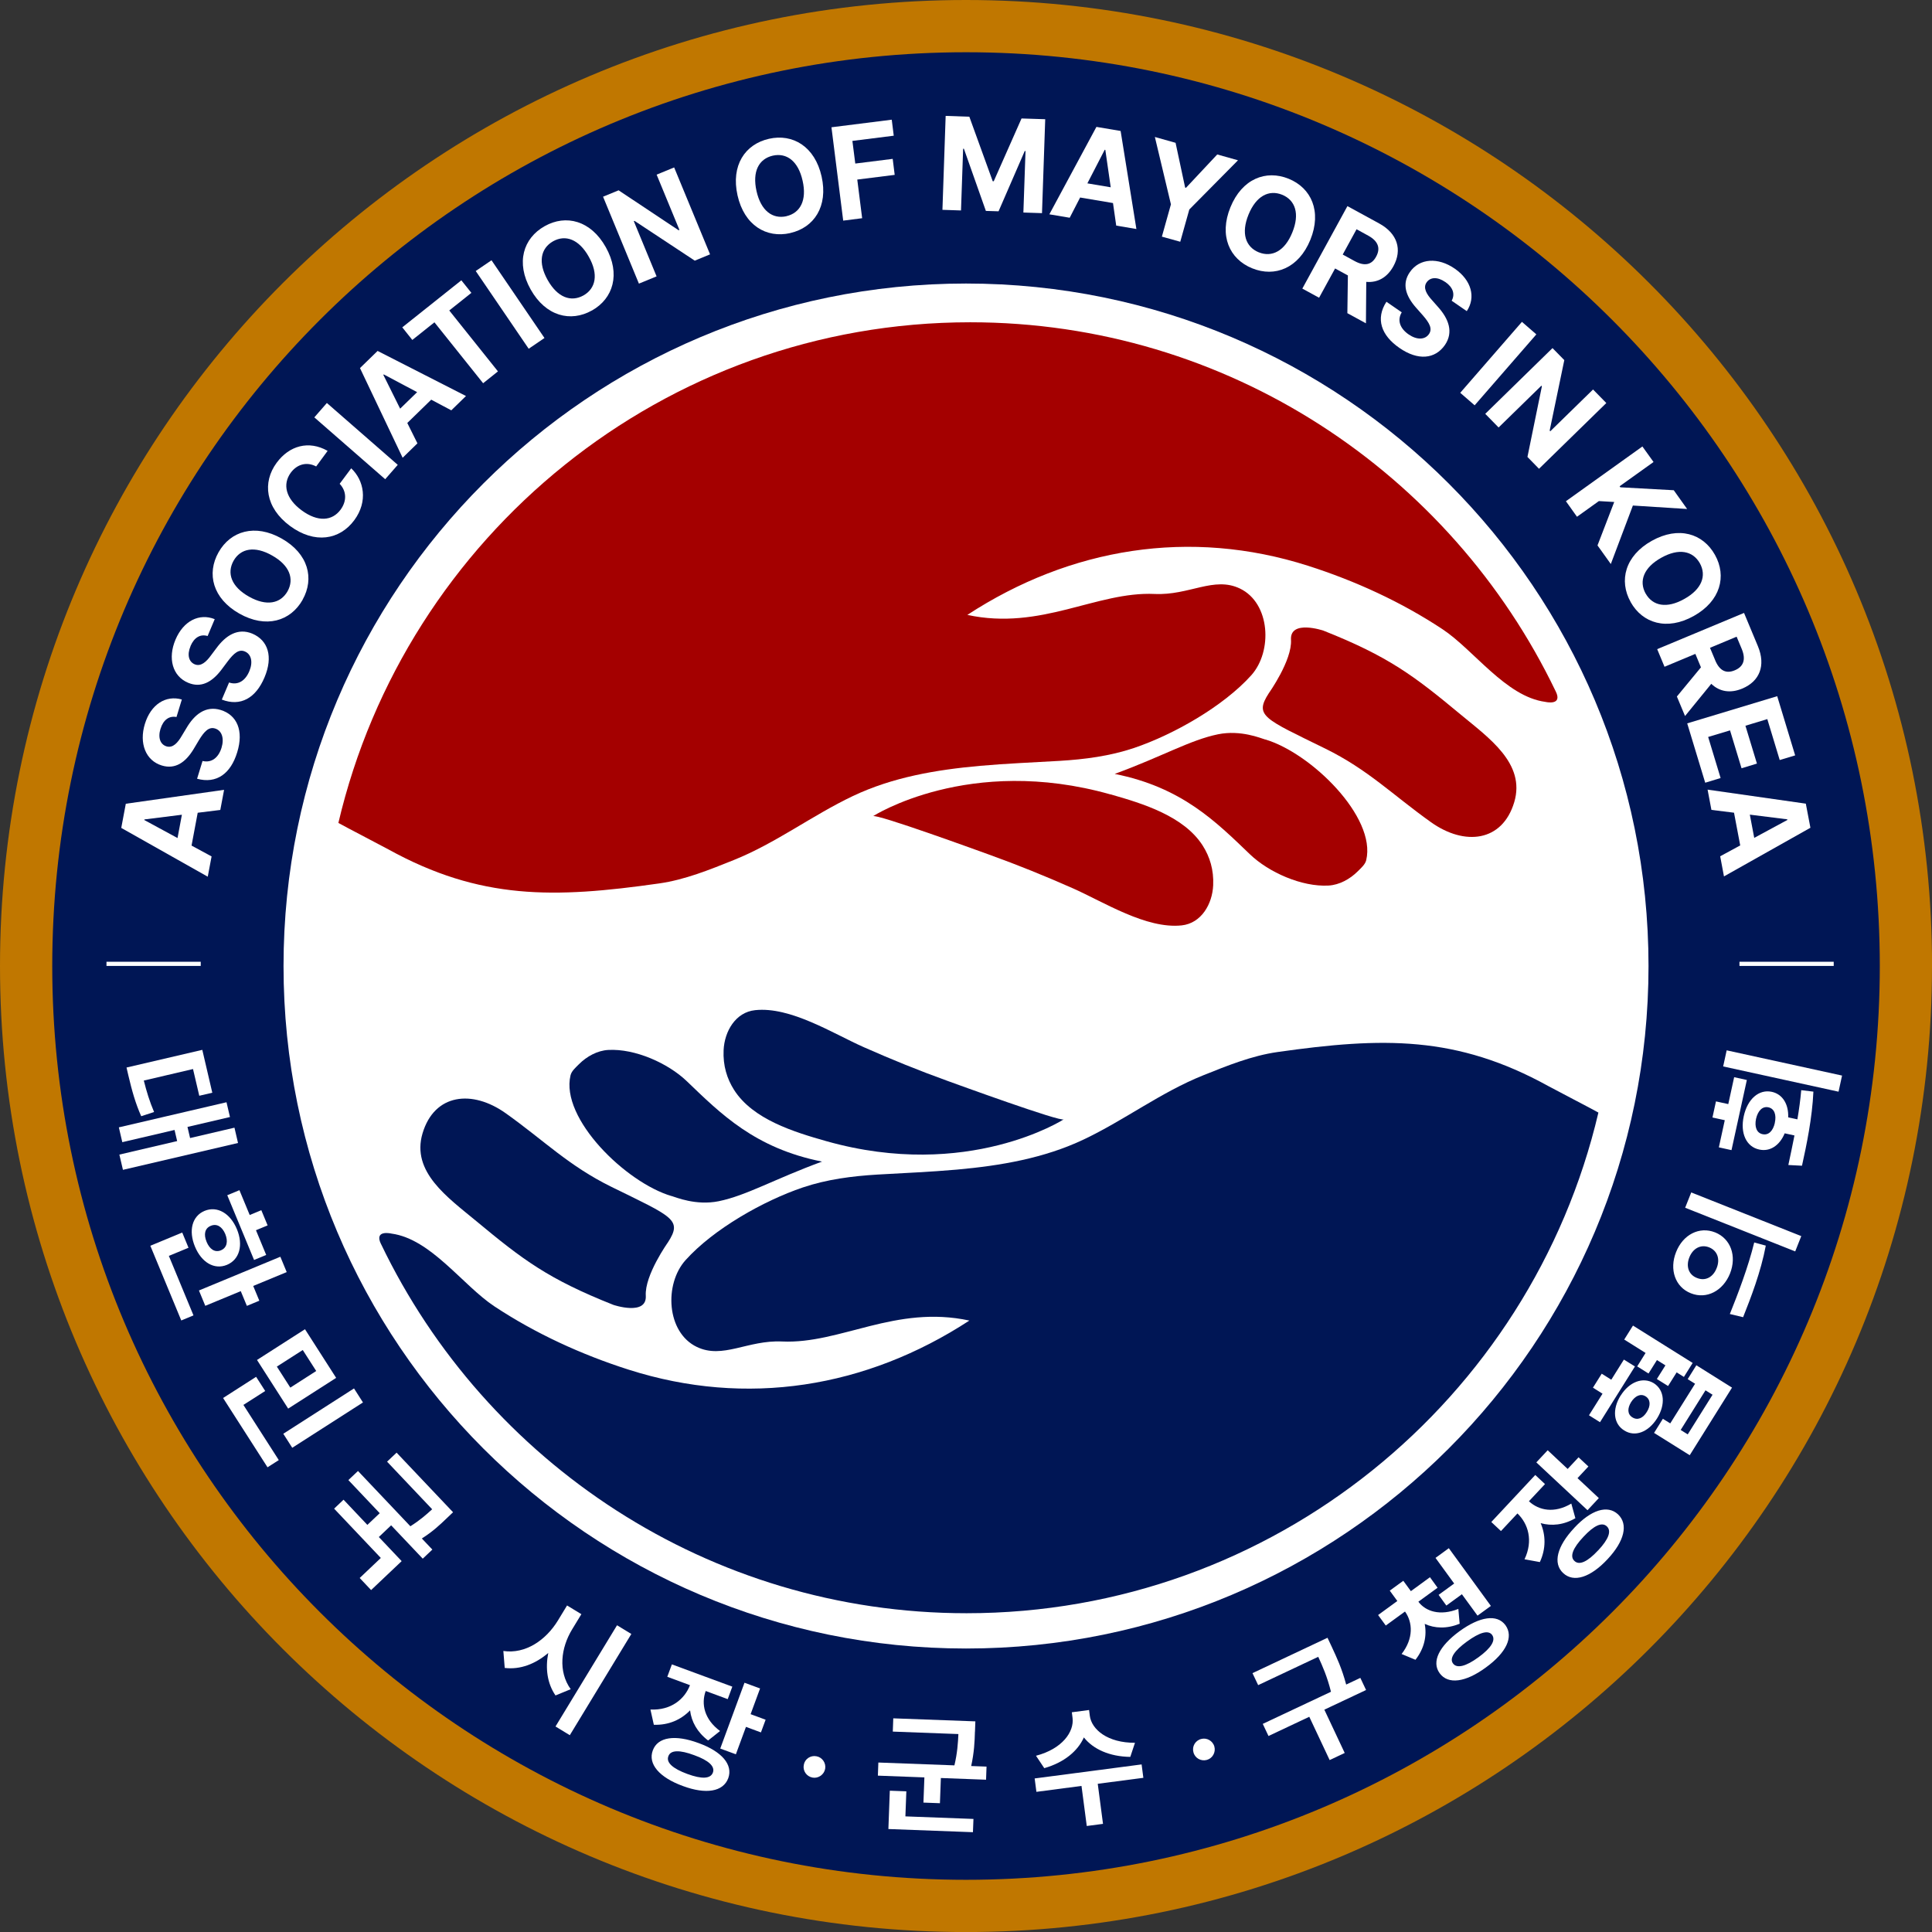 <?xml version="1.0" encoding="UTF-8"?>
<svg id="_레이어_2" data-name="레이어 2" xmlns="http://www.w3.org/2000/svg" viewBox="0 0 407.89 407.9">
  <rect x="0" y="0" width="407.89" height="407.9" fill="#333333" stroke="none"/>
  <defs>
    <style>
      .cls-1 {
        fill: #fff;
      }

      .cls-2 {
        fill: #c07700;
      }

      .cls-3 {
        fill: #001655;
      }

      .cls-4 {
        fill: #a40000;
      }
    </style>
  </defs>
  <g id="_레이어_1-2" data-name="레이어 1">
    <g>
      <path class="cls-2" d="m407.89,203.95c0,112.64-91.31,203.95-203.95,203.95S0,316.59,0,203.95,91.31,0,203.95,0s203.95,91.31,203.95,203.95"/>
      <path class="cls-3" d="m396.87,203.95c0,106.55-86.37,192.92-192.92,192.92S11.03,310.49,11.03,203.95,97.4,11.03,203.95,11.03s192.92,86.37,192.92,192.92"/>
      <path class="cls-1" d="m43.86,185.09l-18.26-10.3.96-5.1,20.75-2.94-.8,4.25-4.77.59-1.3,6.93,4.23,2.29-.81,4.28Zm-5.46-13.08l-7.91.99-.02.13,7.01,3.8.92-4.92Z"/>
      <path class="cls-1" d="m33.89,153.85c-.6,1.95-.01,3.32,1.24,3.72,1.37.43,2.41-.77,3.27-2.26l.93-1.54c1.72-2.96,4.1-4.83,7.26-3.88,3.47,1.07,4.89,4.4,3.49,8.93-1.36,4.5-4.36,6.72-8.47,5.59l1.15-3.75c1.95.46,3.38-.74,4.01-2.79.62-2.03.05-3.64-1.37-4.07-1.3-.39-2.25.58-3.39,2.45l-1.12,1.88c-1.74,2.89-3.93,4.33-6.71,3.49-3.45-1.04-4.84-4.72-3.59-8.79,1.26-4.12,4.42-6.12,7.8-5.15l-1.13,3.7c-1.55-.3-2.79.6-3.37,2.49"/>
      <path class="cls-1" d="m40.23,136.41c-.79,1.88-.35,3.3.85,3.83,1.32.57,2.48-.51,3.49-1.91l1.08-1.44c2.02-2.76,4.57-4.38,7.63-3.11,3.34,1.43,4.41,4.88,2.56,9.24-1.82,4.33-5.03,6.22-9.01,4.68l1.53-3.61c1.9.65,3.44-.39,4.27-2.37.83-1.95.42-3.61-.94-4.18-1.25-.53-2.3.34-3.62,2.09l-1.31,1.75c-2.04,2.7-4.36,3.9-7.04,2.77-3.33-1.39-4.33-5.19-2.67-9.11,1.68-3.97,5.03-5.63,8.28-4.32l-1.5,3.56c-1.52-.46-2.84.3-3.61,2.12"/>
      <path class="cls-1" d="m63.89,126.63c-2.55,4.52-7.73,6.09-13.35,2.92-5.64-3.19-6.95-8.43-4.4-12.95,2.53-4.48,7.69-6.09,13.33-2.9,5.64,3.19,6.94,8.44,4.41,12.92m-3.17-1.79c1.46-2.62.43-5.48-3.26-7.55-3.69-2.1-6.66-1.49-8.14,1.11-1.47,2.64-.45,5.49,3.25,7.57,3.68,2.08,6.66,1.49,8.15-1.13"/>
      <path class="cls-1" d="m61.39,99.8c-1.78,2.44-1.07,5.46,2.29,7.94,3.44,2.54,6.46,2.25,8.23-.14,1.31-1.79,1.3-3.87-.2-5.46l2.44-3.27c2.69,2.54,3.59,6.96.66,10.94-3.08,4.19-8.38,5.07-13.57,1.24-5.22-3.85-5.88-9.21-2.83-13.35,2.66-3.61,6.77-4.78,10.76-2.51l-2.42,3.29c-1.96-1.04-4.01-.5-5.36,1.32"/>
      <rect class="cls-1" x="73.15" y="83.21" width="4.03" height="19.86" transform="translate(-44.43 88.52) rotate(-48.89)"/>
      <path class="cls-1" d="m85,96.63l-9-18.92,3.72-3.62,18.66,9.52-3.1,3.02-4.24-2.25-5.05,4.92,2.14,4.3-3.12,3.04Zm3.06-13.84l-7.04-3.74-.09.09,3.55,7.14,3.59-3.49Z"/>
      <polygon class="cls-1" points="84.93 69.11 97.4 59.18 99.52 61.83 94.85 65.55 105.13 78.41 102 80.91 91.72 68.05 87.05 71.77 84.93 69.11"/>
      <rect class="cls-1" x="105.68" y="54.35" width="4.03" height="19.86" transform="translate(-17.5 71.81) rotate(-34.27)"/>
      <path class="cls-1" d="m124.98,65.54c-4.52,2.55-9.77,1.21-12.94-4.42-3.18-5.66-1.57-10.83,2.95-13.37,4.49-2.53,9.74-1.22,12.91,4.44,3.17,5.66,1.56,10.83-2.92,13.36m-1.79-3.18c2.6-1.48,3.21-4.47,1.12-8.16-2.07-3.71-4.93-4.73-7.54-3.27-2.63,1.5-3.23,4.47-1.15,8.17,2.08,3.7,4.92,4.73,7.57,3.26"/>
      <polygon class="cls-1" points="149.91 53.7 146.68 55.03 133.96 46.63 133.81 46.69 138.62 58.35 134.89 59.88 127.32 41.53 130.6 40.18 143.27 48.61 143.44 48.53 138.63 36.87 142.33 35.35 149.91 53.7"/>
      <path class="cls-1" d="m166.84,49.21c-5.06,1.14-9.71-1.65-11.13-7.96-1.42-6.33,1.59-10.81,6.65-11.95,5.03-1.13,9.68,1.64,11.1,7.96,1.42,6.33-1.61,10.82-6.63,11.94m-.8-3.56c2.92-.67,4.36-3.35,3.42-7.48-.92-4.15-3.36-5.95-6.29-5.3-2.95.68-4.37,3.34-3.44,7.49.93,4.13,3.36,5.95,6.32,5.3"/>
      <polygon class="cls-1" points="175.54 26.87 188.27 25.27 188.69 28.65 179.96 29.75 180.57 34.53 188.47 33.54 188.89 36.92 180.99 37.91 182.02 46.07 178.02 46.58 175.54 26.87"/>
      <polygon class="cls-1" points="204.65 24.64 209.59 38.27 209.8 38.27 215.67 25.01 220.67 25.17 219.99 45 216.06 44.87 216.51 31.89 216.35 31.88 210.82 44.61 208.14 44.53 203.5 31.4 203.34 31.4 202.89 44.43 198.97 44.3 199.65 24.47 204.65 24.64"/>
      <path class="cls-1" d="m221.54,45.25l9.94-18.46,5.11.86,3.33,20.7-4.26-.72-.68-4.76-6.94-1.17-2.2,4.27-4.29-.72Zm12.96-5.71l-1.14-7.9-.13-.02-3.66,7.09,4.93.83Z"/>
      <polygon class="cls-1" points="248.19 30.15 250.21 39.6 250.39 39.65 256.99 32.61 261.37 33.84 251.09 44.23 249.18 51.04 245.3 49.96 247.21 43.14 243.82 28.92 248.19 30.15"/>
      <path class="cls-1" d="m264.37,56.65c-4.81-1.95-7.04-6.9-4.6-12.89,2.45-6.01,7.49-7.97,12.3-6.02,4.77,1.94,7.02,6.87,4.58,12.88-2.45,6.01-7.5,7.97-12.27,6.03m1.38-3.38c2.78,1.12,5.5-.27,7.08-4.2,1.61-3.93.63-6.81-2.14-7.95-2.81-1.13-5.5.25-7.11,4.19-1.6,3.93-.63,6.81,2.16,7.96"/>
      <path class="cls-1" d="m284.48,43.52l6.7,3.66c3.88,2.12,4.9,5.56,3.01,9.01-1.3,2.38-3.32,3.53-5.74,3.32l-.07,8.75-3.92-2.14.11-7.97-2.7-1.47-3.38,6.18-3.54-1.93,9.52-17.41Zm1.5,11.59c2.1,1.15,3.61.83,4.55-.92.97-1.75.46-3.26-1.63-4.42l-2.5-1.37-2.92,5.34,2.5,1.37Z"/>
      <path class="cls-1" d="m305.13,59.54c-1.68-1.16-3.17-1.02-3.93.06-.83,1.18,0,2.53,1.16,3.8l1.19,1.35c2.3,2.54,3.37,5.37,1.5,8.1-2.08,2.98-5.68,3.32-9.58.62-3.88-2.66-5.09-6.19-2.76-9.76l3.23,2.23c-1.03,1.72-.32,3.44,1.45,4.66,1.75,1.21,3.46,1.15,4.3-.07.77-1.12.13-2.32-1.31-3.97l-1.45-1.64c-2.23-2.54-2.94-5.06-1.29-7.45,2.04-2.98,5.98-3.18,9.48-.76,3.55,2.45,4.5,6.07,2.55,8.98l-3.19-2.2c.76-1.39.28-2.84-1.35-3.96"/>
      <rect class="cls-1" x="306.4" y="74.76" width="19.85" height="4.03" transform="translate(50.82 265.08) rotate(-48.99)"/>
      <polygon class="cls-1" points="324.92 98.97 322.48 96.47 325.53 81.55 325.42 81.43 316.39 90.25 313.57 87.37 327.77 73.49 330.26 76.03 327.17 90.91 327.3 91.05 336.33 82.23 339.13 85.09 324.92 98.97"/>
      <polygon class="cls-1" points="346.75 94.26 349.1 97.54 341.94 102.66 342.09 102.88 353.37 103.5 356.19 107.46 344.74 106.73 340.08 119.08 337.27 115.15 340.8 105.98 337.56 105.79 332.94 109.1 330.6 105.82 346.75 94.26"/>
      <path class="cls-1" d="m344.27,127.1c-2.53-4.52-1.17-9.77,4.46-12.92,5.66-3.16,10.82-1.55,13.34,2.97,2.51,4.49,1.18,9.74-4.48,12.9-5.66,3.16-10.82,1.54-13.33-2.95m3.18-1.78c1.47,2.61,4.45,3.22,8.14,1.14,3.72-2.06,4.75-4.91,3.3-7.54-1.49-2.63-4.45-3.24-8.16-1.16-3.7,2.07-4.75,4.91-3.29,7.56"/>
      <path class="cls-1" d="m368.2,129.39l2.94,7.05c1.7,4.09.34,7.41-3.3,8.93-2.51,1.05-4.8.68-6.55-1l-5.54,6.8-1.72-4.12,5.08-6.16-1.18-2.84-6.51,2.72-1.55-3.72,18.34-7.65Zm-6.09,10c.92,2.21,2.3,2.9,4.13,2.13,1.85-.76,2.4-2.26,1.5-4.47l-1.1-2.63-5.62,2.35,1.1,2.63Z"/>
      <polygon class="cls-1" points="375.21 146.98 379 159.48 375.74 160.46 373.12 151.82 368.5 153.22 370.93 161.21 367.68 162.2 365.25 154.2 360.63 155.59 363.26 164.26 360.01 165.25 356.21 152.72 375.21 146.98"/>
      <path class="cls-1" d="m360.5,166.71l20.75,2.96.97,5.09-18.25,10.27-.8-4.25,4.23-2.29-1.31-6.91-4.77-.59-.81-4.28Zm9.85,10.19l7.01-3.79-.02-.13-7.91-.99.93,4.91Z"/>
      <path class="cls-1" d="m25.96,246.99l-.76-3.23,12.2-2.85-.55-2.35-11.03,2.58-.73-3.13,22.73-5.3.73,3.12-8.97,2.09.55,2.35,9.37-2.19.75,3.23-24.3,5.67Zm16.75-25.34l2.11,9.05-2.75.64-1.32-5.64-10.39,2.43c.59,2.34,1.21,4.39,2.17,6.64l-2.72.89c-1.25-2.83-1.95-5.4-2.71-8.6l-.39-1.68,16-3.73Z"/>
      <path class="cls-1" d="m38.47,260.21l1.33,3.22-4.15,1.72,5.2,12.56-2.58,1.07-6.53-15.77,6.73-2.79Zm11.55-.69c1.38,3.34.56,6.41-2.11,7.52-2.66,1.1-5.37-.51-6.75-3.85-1.39-3.35-.62-6.45,2.04-7.55,2.67-1.1,5.43.52,6.82,3.88m3.44,11.98l1.29,3.11-2.63,1.09-1.29-3.11-7.49,3.1-1.34-3.24,17.19-7.12,1.34,3.24-7.06,2.92Zm-9.85-9.33c.64,1.56,1.76,2.33,3.03,1.8,1.28-.53,1.55-1.88.92-3.44-.65-1.54-1.78-2.27-3.06-1.73-1.27.51-1.53,1.82-.89,3.36m6.94-10.88l2.17,5.24,2.45-1.02,1.33,3.21-2.46,1.02,2.16,5.22-2.56,1.06-5.66-13.67,2.56-1.06Z"/>
      <path class="cls-1" d="m54.08,290.69l1.91,2.98-4.6,2.94,7.47,11.65-2.38,1.52-9.38-14.63,6.97-4.47Zm6.76,6.7l-6.58-10.27,10.13-6.49,6.58,10.27-10.13,6.49Zm.45-4.43l5.47-3.51-2.84-4.43-5.47,3.5,2.84,4.43Zm13.45.17l1.89,2.96-14.93,9.57-1.89-2.96,14.93-9.57Z"/>
      <path class="cls-1" d="m94.23,320.62c-1.32,1.27-2.86,2.73-5.17,4.19l2.22,2.34-2.03,1.92-6.67-7.04-2.6,2.47,4.82,5.09-6.45,6.11-2.41-2.55,4.46-4.23-9.86-10.41,1.99-1.89,5.03,5.32,2.61-2.47-6.62-6.99,2.03-1.92,11.06,11.67c2.02-1.27,3.39-2.48,4.6-3.59l-9.52-10.05,2.01-1.9,11.92,12.58-1.41,1.34Z"/>
      <path class="cls-1" d="m120.49,356.63l-3.21,1.32c-1.77-2.58-2.16-5.74-1.53-8.97-2.71,2.3-5.87,3.56-9.19,3.16l-.29-3.58c4.68.69,8.98-2.29,11.51-6.42l1.94-3.19,3.02,1.84-1.94,3.19c-2.39,3.91-3,8.91-.31,12.65m9.78-13.5l3.02,1.84-12.99,21.37-3.02-1.84,12.99-21.37Z"/>
      <path class="cls-1" d="m153.65,358.73l-4.66-1.72c-.99,2.73-.31,5.98,3.03,8.45l-2.52,2c-2.3-1.74-3.52-3.98-3.81-6.36-1.91,1.97-4.51,3.15-7.65,3.04l-.72-3.22c4.34.21,7.22-2.18,8.35-5.14l-4.79-1.77.97-2.62,12.76,4.7-.97,2.63Zm-6.14,9.28c4.88,1.78,7.28,4.55,6.24,7.41-1.07,2.87-4.71,3.46-9.58,1.65-4.96-1.81-7.42-4.65-6.35-7.52,1.04-2.86,4.74-3.38,9.69-1.54m-2.4,6.51c3.04,1.12,4.9,1.05,5.4-.29.48-1.31-.89-2.57-3.94-3.67-3.07-1.15-5-1.11-5.46.21-.52,1.33.92,2.62,4,3.75m12.06-19.26l3.3,1.21-2,5.43,3.17,1.17-.99,2.68-3.16-1.17-2.13,5.79-3.3-1.21,5.12-13.9Z"/>
      <path class="cls-1" d="m169.7,372.61c.2-1.24,1.41-2.07,2.68-1.82,1.2.21,2.05,1.41,1.83,2.65-.23,1.25-1.46,2.07-2.66,1.85-1.27-.23-2.1-1.43-1.85-2.68"/>
      <path class="cls-1" d="m205.83,365.6c-.06,2.09-.15,4.33-.79,7.25l3.24.12-.1,2.77-9.54-.36-.2,5.32-3.48-.13.2-5.32-9.82-.37.1-2.77,16.06.6c.62-2.64.75-4.69.84-6.61l-13.85-.52.1-2.8,17.33.64-.08,2.17Zm-17.96,12.46l3.48.13-.2,5.29,14.37.54-.11,2.8-17.85-.67.3-8.09Z"/>
      <path class="cls-1" d="m218.45,375.47l22.57-2.96.37,2.83-9.63,1.26,1.11,8.46-3.43.45-1.11-8.46-9.52,1.25-.37-2.83Zm21.17-7.53l-.99,2.98c-4.4-.06-7.84-1.64-9.8-4.11-1.28,2.88-4.17,5.3-8.36,6.49l-1.75-2.62c5.54-1.44,8.09-5.06,7.72-7.98l-.15-1.2,3.64-.48.15,1.2c.37,2.93,3.78,5.76,9.54,5.72"/>
      <path class="cls-1" d="m251.97,369.94c-.36-1.21.38-2.48,1.62-2.8,1.17-.33,2.46.38,2.79,1.6.34,1.23-.41,2.5-1.59,2.82-1.24.34-2.52-.38-2.83-1.62"/>
      <path class="cls-1" d="m281.22,347.8c.98,2.11,2.07,4.41,2.99,7.85l2.99-1.41,1.21,2.56-8.81,4.15,4.3,9.14-3.18,1.5-4.3-9.14-8.61,4.06-1.21-2.56,14.4-6.78c-.79-3.18-1.78-5.42-2.69-7.38l-12.68,5.98-1.2-2.53,15.84-7.47.96,2.04Z"/>
      <path class="cls-1" d="m303.53,335.19l-4.08,2.97c1.54,2.05,4.58,3.06,8.44,1.52l.28,3.13c-2.73,1.1-5.26,1-7.38.03.48,2.5-.06,5.15-1.95,7.58l-2.93-1.22c2.55-3.28,2.36-6.68.72-8.97l-4.06,2.96-1.62-2.22,4.06-2.96-1.6-2.19,2.86-2.08,1.6,2.19,4.03-2.94,1.61,2.22Zm.2,1.52l3.28-2.39-3.94-5.41,2.81-2.05,8.88,12.19-2.82,2.05-3.3-4.52-3.28,2.39-1.64-2.26Zm4.39,7.69c4.3-3.12,7.95-3.69,9.72-1.28,1.77,2.46.16,5.81-4.15,8.93-4.27,3.13-7.97,3.65-9.75,1.2-1.76-2.42-.09-5.72,4.18-8.85m4,5.5c2.73-1.99,3.7-3.61,2.9-4.73-.79-1.07-2.59-.58-5.32,1.4-2.67,1.95-3.73,3.55-2.94,4.62.81,1.11,2.7.65,5.37-1.3"/>
      <path class="cls-1" d="m326.18,313.33l-3.39,3.62c2.13,1.97,5.39,2.6,8.95.49l.86,3.09c-2.49,1.44-5.03,1.69-7.33,1.04,1.07,2.52,1.15,5.37-.17,8.22l-3.24-.59c1.87-3.91.79-7.49-1.49-9.68l-3.48,3.72-2.04-1.91,9.28-9.93,2.04,1.91Zm-1.82-4.59l2.39-2.56,4.22,3.95,2.3-2.46,2.08,1.94-2.3,2.46,4.5,4.21-2.39,2.56-10.81-10.1Zm7.99,13.84c3.53-3.8,7.01-4.94,9.25-2.87,2.22,2.1,1.35,5.67-2.2,9.46-3.59,3.86-7.16,5.03-9.38,2.94-2.23-2.07-1.28-5.68,2.33-9.52m5.06,4.73c2.21-2.36,2.87-4.11,1.82-5.08-1.02-.95-2.71-.17-4.91,2.2-2.25,2.38-2.96,4.17-1.92,5.11,1.02.99,2.77.17,5-2.23"/>
      <path class="cls-1" d="m345.17,288.5l-7.37,11.76-2.33-1.46,2.86-4.56-2.02-1.27,1.85-2.95,2.02,1.27,2.66-4.25,2.33,1.45Zm-3.01,6.14c1.82-2.91,4.71-4.01,7-2.61,2.28,1.46,2.5,4.51.69,7.42-1.84,2.91-4.66,4.01-6.94,2.55-2.29-1.4-2.58-4.45-.76-7.37m7.65-3.49l1.81-2.88-1.79-1.12-1.78,2.84-2.39-1.5,1.77-2.84-4.51-2.83,1.85-2.95,12.6,7.89-1.85,2.95-1.53-.96-1.81,2.88-2.37-1.48Zm-2.12,6.96c.84-1.32.8-2.64-.26-3.3-1.06-.66-2.22-.09-3.06,1.22-.82,1.34-.78,2.57.28,3.22,1.05.67,2.22.21,3.04-1.14m1.53,4.42l1.86-2.98,1.56.97,5.24-8.37-1.56-.97,1.83-2.93,7.53,4.72-8.93,14.27-7.53-4.71Zm12.35-8.06l-1.49-.93-5.24,8.37,1.49.93,5.24-8.37Z"/>
      <path class="cls-1" d="m362.09,260.18c3.33,1.34,4.61,5,3.16,8.68-1.46,3.65-4.93,5.52-8.27,4.18-3.33-1.31-4.58-5.05-3.12-8.7,1.45-3.68,4.9-5.47,8.22-4.16m-6.31-5.19l1.29-3.24,23.23,9.22-1.28,3.23-23.24-9.22Zm6.65,12.75c.75-1.84.24-3.66-1.59-4.4-1.81-.7-3.44.27-4.17,2.12-.73,1.83-.21,3.65,1.61,4.35,1.83.74,3.44-.23,4.15-2.07m7.93-5.43l2.45.67c-1.04,5.55-3.18,11.06-4.79,15.11l-2.8-.67c1.66-4.13,3.88-9.89,5.15-15.12"/>
      <path class="cls-1" d="m362.89,242.23l1.25-5.73-2.6-.57.74-3.4,2.6.57,1.24-5.68,2.68.59-3.24,14.81-2.68-.59Zm26.01-15.15l-.74,3.4-24.36-5.33.74-3.4,24.37,5.33Zm-10.05,12.64l-2.06-.45c-1.06,2.56-3.11,3.94-5.39,3.42-2.72-.58-4.04-3.46-3.25-7.05.79-3.62,3.2-5.72,5.92-5.13,2.28.5,3.56,2.6,3.46,5.39l1.94.42c.35-2.07.64-4.15.81-6.16l2.57.31c-.25,5.55-1.45,11.3-2.41,15.64l-2.88-.15c.39-1.87.86-3.99,1.29-6.23m-4.15-2.65c.38-1.71-.07-3.02-1.35-3.3-1.26-.27-2.22.72-2.61,2.43-.35,1.66.11,2.98,1.37,3.24,1.28.29,2.23-.72,2.6-2.38"/>
      <rect class="cls-1" x="22.48" y="203.05" width="19.9" height=".88"/>
      <rect class="cls-1" x="367.24" y="203.05" width="19.9" height=".88"/>
      <path class="cls-1" d="m348.04,203.95c0,79.58-64.51,144.09-144.09,144.09S59.86,283.53,59.86,203.95,124.37,59.86,203.95,59.86s144.09,64.51,144.09,144.09"/>
      <path class="cls-4" d="m279.4,133.14c13.77,5.46,19.12,9.53,28.95,17.69,5.97,4.96,13.78,10.35,11.34,18.53-2.51,8.4-10.49,9.27-17.57,4.23-8.14-5.8-13.28-11.1-22.34-15.55-12.96-6.36-15-6.9-11.89-11.71,0,0,4.93-6.92,4.67-11.25-.27-4.34,6.85-1.94,6.85-1.94"/>
      <path class="cls-4" d="m234.46,167.71c6.85,1.94,15.49,4.6,19.45,10.8,1.51,2.37,2.37,5.15,2.22,8.4-.18,3.97-2.51,8.01-6.64,8.46-7.49.81-16.45-4.93-22.97-7.82-5.8-2.57-11.67-4.95-17.64-7.1-1.56-.56-24.09-8.79-24.59-8.12,0,0,20.26-13.06,50.16-4.61"/>
      <path class="cls-4" d="m267.09,156.12c-.91-.26-5.12-2.06-9.91-1.1-5.87,1.19-11.84,4.71-21.84,8.37,14.2,2.83,21.37,10.09,28.58,17,3.93,3.76,10.89,6.89,16.57,6.57,2.26-.13,4.51-1.34,6.19-3.03.7-.71,1.54-1.41,1.76-2.33,2.18-9.13-11.73-22.68-21.34-25.49"/>
      <path class="cls-4" d="m328.44,145.95c-22.11-46.04-69.2-77.91-123.6-77.91-64.78,0-119.2,45.19-133.4,105.7,1.27.73,9.25,4.86,10.53,5.57,19.41,10.71,34.99,10.37,57.21,7.2,5.42-.77,10.64-2.89,15.72-4.93,8.88-3.56,16.56-9.43,25.17-13.52,8.41-3.99,17.6-5.54,26.8-6.37,5.59-.5,11.2-.72,16.8-1.05,5.33-.32,10.66-1.01,15.74-2.72,8.28-2.8,18.84-8.76,24.76-15.35,4.54-5.06,4.04-15.24-2.4-18.32-5.49-2.63-10.7,1.49-18.01,1.15-12.29-.56-23.93,7.78-39.53,4.42,21.78-14.21,47.02-18.32,71.93-10.37,9.93,3.17,19.66,7.62,28.37,13.38,6.66,4.41,13.38,14.23,21.71,15.35,0,0,3.76.91,2.2-2.24"/>
      <path class="cls-3" d="m129.5,275.49c-13.77-5.46-19.12-9.53-28.95-17.69-5.97-4.96-13.78-10.35-11.34-18.53,2.51-8.4,10.49-9.27,17.57-4.23,8.15,5.8,13.28,11.1,22.34,15.55,12.96,6.36,15,6.9,11.89,11.71,0,0-4.93,6.92-4.67,11.25.26,4.34-6.85,1.94-6.85,1.94"/>
      <path class="cls-3" d="m174.44,240.92c-6.85-1.94-15.49-4.6-19.45-10.8-1.51-2.37-2.37-5.15-2.22-8.4.18-3.97,2.51-8.01,6.64-8.45,7.49-.81,16.45,4.93,22.97,7.82,5.8,2.57,11.67,4.95,17.63,7.1,1.56.56,24.09,8.79,24.59,8.12,0,0-20.25,13.06-50.16,4.61"/>
      <path class="cls-3" d="m141.8,252.51c.91.26,5.12,2.06,9.91,1.1,5.87-1.19,11.84-4.71,21.84-8.37-14.2-2.83-21.37-10.09-28.58-17-3.93-3.76-10.89-6.89-16.57-6.57-2.26.13-4.51,1.34-6.19,3.03-.7.71-1.54,1.41-1.76,2.33-2.18,9.13,11.73,22.68,21.34,25.49"/>
      <path class="cls-3" d="m80.46,262.68c22.11,46.04,69.2,77.91,123.6,77.91,64.78,0,119.2-45.19,133.4-105.7-1.27-.73-9.25-4.86-10.53-5.57-19.41-10.72-35-10.37-57.22-7.21-5.42.77-10.64,2.89-15.72,4.93-8.88,3.56-16.56,9.43-25.17,13.52-8.4,3.99-17.6,5.54-26.79,6.37-5.59.5-11.2.72-16.8,1.05-5.33.32-10.66,1.01-15.74,2.72-8.28,2.8-18.84,8.76-24.76,15.35-4.54,5.06-4.04,15.24,2.39,18.32,5.49,2.63,10.7-1.49,18.01-1.15,12.29.56,23.93-7.78,39.53-4.42-21.78,14.21-47.02,18.32-71.93,10.37-9.94-3.17-19.66-7.62-28.37-13.38-6.66-4.41-13.38-14.23-21.71-15.35,0,0-3.76-.91-2.2,2.24"/>
    </g>
  </g>
</svg>